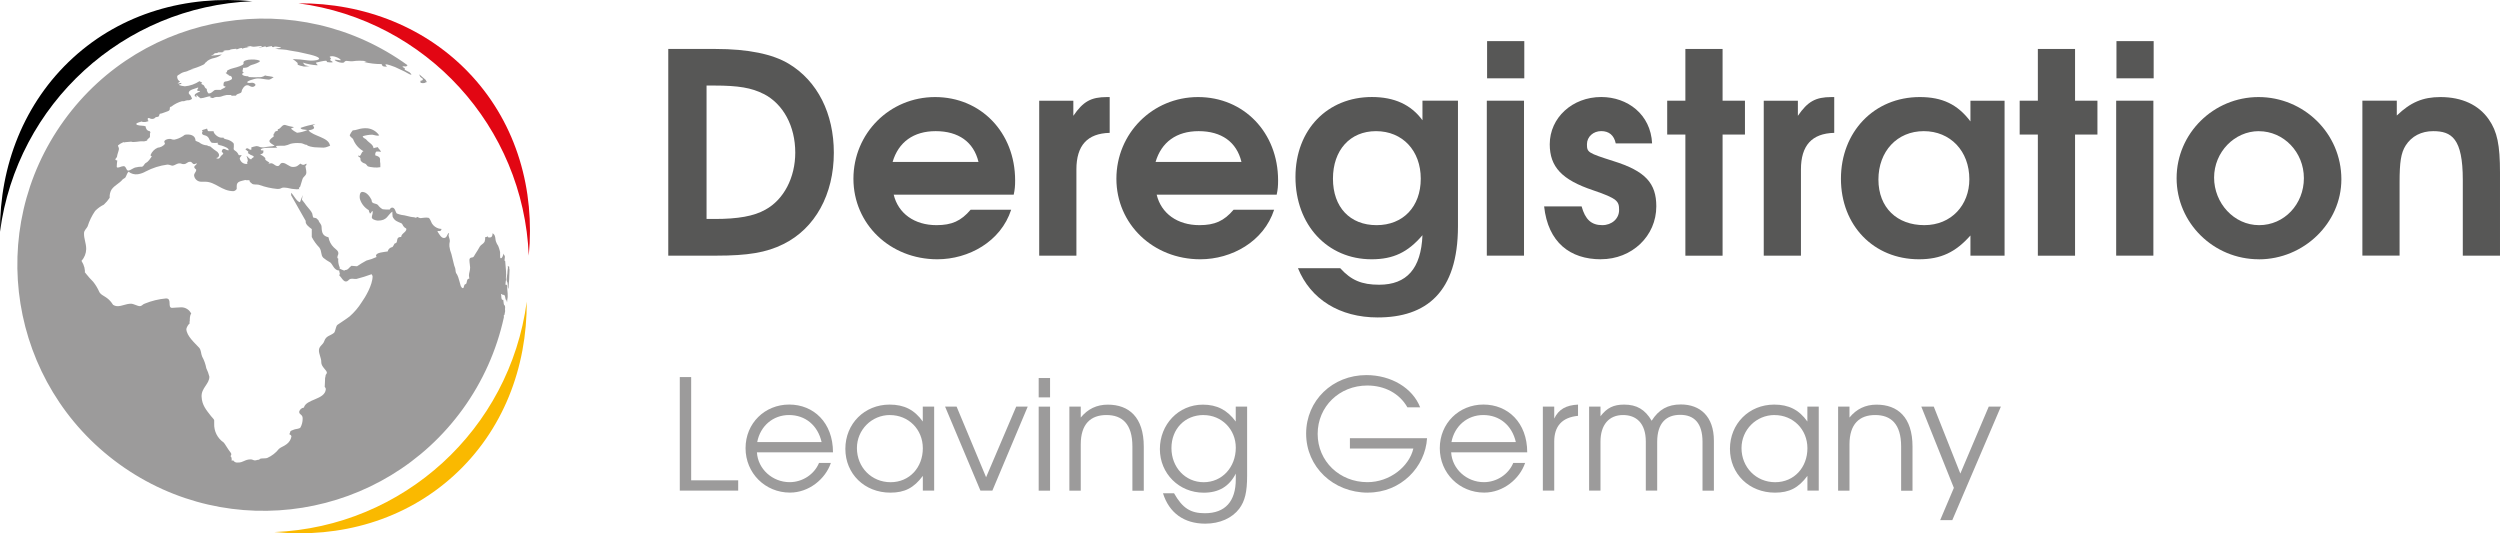 <svg viewBox="0 0 529.54 112.96" xmlns="http://www.w3.org/2000/svg"><path d="m165.9 51.72c-3.56 1.78-7.52 2.43-14.16 2.43h-10.19v-43.78h10.01c6.87 0 12.09 1.07 15.52 3.14 6.1 3.67 9.54 10.55 9.54 18.84 0 8.83-3.97 16.06-10.72 19.37zm-4.15-31.82c-2.55-1.3-5.33-1.78-10.49-1.78h-1.6v28.26h1.78c4.86 0 8.24-.59 10.67-1.96 3.91-2.13 6.34-6.81 6.34-12.09 0-5.63-2.55-10.31-6.69-12.44z" fill="#575756"/><path d="m214.72 41.23h-25.42c.95 3.97 4.38 6.46 9.06 6.46 3.26 0 5.21-.89 7.23-3.26h8.59c-2.19 6.75-9.01 10.49-15.64 10.49-10.01 0-17.77-7.47-17.77-17.06s7.64-17.3 17.3-17.3 16.95 7.47 16.95 17.66c0 1.19-.06 1.9-.3 3.02zm-16.53-13.45c-4.68 0-7.88 2.31-9.12 6.52h18.19c-1.01-4.21-4.21-6.52-9.07-6.52z" fill="#575756"/><path d="m228 35.9v18.25h-7.88v-32.82h7.23v3.2c2.07-3.02 3.73-3.97 7.11-3.97h.59v7.58c-4.74.12-7.05 2.67-7.05 7.76z" fill="#575756"/><path d="m270.42 41.23h-25.42c.95 3.97 4.38 6.46 9.06 6.46 3.26 0 5.21-.89 7.23-3.26h8.59c-2.19 6.75-9.01 10.49-15.64 10.49-10.01 0-17.77-7.47-17.77-17.06s7.64-17.3 17.3-17.3 16.95 7.47 16.95 17.66c0 1.19-.06 1.9-.3 3.02zm-16.53-13.45c-4.68 0-7.88 2.31-9.12 6.52h18.19c-1.01-4.21-4.21-6.52-9.07-6.52z" fill="#575756"/><path d="m291.82 67.24c-8.06 0-14.22-3.85-16.89-10.43h8.95c2.31 2.55 4.56 3.5 8.24 3.5 5.87 0 8.89-3.44 9.18-10.49-3.08 3.61-6.16 5.1-10.78 5.1-9.36 0-16.12-7.29-16.12-17.42s6.87-16.95 16.18-16.95c4.74 0 8.29 1.6 10.72 4.92v-4.15h7.52v26.6c0 14.1-6.81 19.32-17 19.32zm-.36-39.46c-5.51 0-9.12 4.03-9.12 10.07s3.61 9.84 9.24 9.84 9.36-3.91 9.36-9.84-3.85-10.07-9.48-10.07z" fill="#575756"/><path d="m314.93 54.15v-32.82h7.88v32.82zm.06-37.56v-7.88h7.88v7.88z" fill="#575756"/><path d="m339.1 54.92c-6.52 0-11.2-3.56-12.03-11.2h7.94c.77 2.78 2.07 3.97 4.38 3.97 2.01 0 3.56-1.36 3.56-3.2s-.3-2.43-5.57-4.21c-6.52-2.19-9.12-4.92-9.12-9.72 0-5.63 4.8-10.01 10.9-10.01 5.57 0 10.49 3.67 10.78 9.83h-7.7c-.36-1.72-1.42-2.61-3.08-2.61s-3.02 1.18-3.02 2.78c0 1.72.18 1.84 5.57 3.56 6.87 2.13 9.12 4.74 9.12 9.6 0 6.28-5.15 11.2-11.73 11.2z" fill="#575756"/><path d="m364.87 28.5v25.66h-7.88v-25.66h-3.85v-7.17h3.85v-10.96h7.88v10.96h4.74v7.17z" fill="#575756"/><path d="m381.47 35.9v18.25h-7.88v-32.82h7.23v3.2c2.07-3.02 3.73-3.97 7.11-3.97h.59v7.58c-4.74.12-7.05 2.67-7.05 7.76z" fill="#575756"/><path d="m417.37 54.15v-4.27c-3.14 3.55-6.28 5.04-10.9 5.04-9.6 0-16.53-7.17-16.53-17.06s6.99-17.3 16.71-17.3c4.74 0 8 1.54 10.72 5.16v-4.38h7.23v32.81zm-9.89-26.37c-5.63 0-9.6 4.27-9.6 10.25s3.97 9.66 9.72 9.66 9.54-4.27 9.54-9.72c0-5.99-4.03-10.19-9.66-10.19z" fill="#575756"/><path d="m439.53 28.5v25.66h-7.88v-25.66h-3.85v-7.17h3.85v-10.96h7.88v10.96h4.74v7.17z" fill="#575756"/><path d="m448.24 54.15v-32.82h7.88v32.82zm.06-37.56v-7.88h7.88v7.88z" fill="#575756"/><path d="m478.46 54.92c-9.6 0-17.42-7.7-17.42-17.18s7.82-17.18 17.36-17.18 17.54 7.64 17.54 17.42c0 9.24-7.94 16.95-17.48 16.95zm0-27.14c-5.16 0-9.48 4.44-9.48 9.84s4.21 10.07 9.54 10.07 9.48-4.44 9.48-9.95-4.27-9.95-9.54-9.95z" fill="#575756"/><path d="m521.66 54.15v-16.06c0-8.77-2.37-10.31-6.28-10.31-2.49 0-4.56 1.07-5.81 3.02-1.01 1.6-1.3 3.5-1.3 7.88v15.46h-7.88v-32.81h7.29v3.14c2.9-2.79 5.51-3.91 9.24-3.91 4.56 0 8.12 1.66 10.25 4.74 1.78 2.55 2.37 5.39 2.37 11.26v17.6h-7.88z" fill="#575756"/><g fill="#9c9b9b"><path d="m143.99 103.92v-24.05h2.41v21.87h9.96v2.18z"/><path d="m160.33 95.82c.2 3.52 3.29 6.31 6.93 6.31 2.7 0 5.21-1.63 6.22-4.07h2.51c-1.14 3.38-4.62 6.28-8.66 6.28-5.27 0-9.41-4.13-9.41-9.41s4.07-9.24 9.24-9.24 9.28 3.81 9.28 10.12h-16.11zm6.8-7.91c-3.38 0-6.09 2.31-6.74 5.73h13.64c-.81-3.55-3.45-5.73-6.9-5.73z"/><path d="m195.47 103.92v-3.12c-1.89 2.54-3.84 3.55-6.87 3.55-5.47 0-9.54-3.97-9.54-9.28s4.04-9.37 9.37-9.37c3.09 0 5.27 1.11 7.03 3.58v-3.16h2.41v17.8h-2.41zm-6.96-16.01c-3.87 0-7 3.12-7 7 0 4.07 3.09 7.23 7.13 7.23s6.83-3.16 6.83-7.19-3.06-7.03-6.96-7.03z"/><path d="m210.21 103.92h-2.54l-7.49-17.8h2.44l6.25 14.97 6.38-14.97h2.44l-7.49 17.8z"/><path d="m220.01 84.17v-4.1h2.41v4.1zm0 19.76v-17.8h2.41v17.8z"/><path d="m239.86 103.92v-9.34c0-4.85-2.21-6.67-5.5-6.67s-5.44 1.85-5.44 6.22v9.8h-2.41v-17.8h2.41v2.31c1.5-1.82 3.38-2.73 5.73-2.73 4.46 0 7.62 2.64 7.62 8.89v9.34h-2.41z"/><path d="m262.51 107.73c-1.53 2.02-4.13 3.19-7.22 3.19-4.49 0-7.65-2.28-8.95-6.44h2.34c1.82 3.22 3.55 4.23 6.54 4.23 4.3 0 6.54-2.51 6.54-7.19v-1.2c-1.4 2.73-3.61 4.04-6.8 4.04-5.21 0-9.28-4.04-9.28-9.24s3.91-9.41 9.11-9.41c2.99 0 5.17 1.14 6.96 3.58v-3.16h2.41v14.61c0 3.48-.46 5.37-1.66 7zm-7.58-19.82c-3.94 0-6.8 2.93-6.8 7s2.93 7.23 6.83 7.23 6.8-3.16 6.8-7.32c0-3.87-2.99-6.9-6.83-6.9z"/><path d="m289.74 104.35c-7.36 0-13.08-5.47-13.08-12.5s5.6-12.4 12.76-12.4c5.24 0 9.8 2.73 11.39 6.83h-2.7c-1.66-2.93-4.79-4.62-8.5-4.62-5.92 0-10.51 4.46-10.51 10.25s4.65 10.22 10.54 10.22c4.75 0 8.85-3.32 9.73-7.13h-13.44v-2.18h16.34c-.36 6.05-5.47 11.52-12.53 11.52z"/><path d="m307.38 95.82c.2 3.52 3.29 6.31 6.93 6.31 2.7 0 5.21-1.63 6.22-4.07h2.51c-1.14 3.38-4.62 6.28-8.66 6.28-5.27 0-9.41-4.13-9.41-9.41s4.07-9.24 9.24-9.24 9.28 3.81 9.28 10.12h-16.11zm6.8-7.91c-3.38 0-6.09 2.31-6.74 5.73h13.64c-.81-3.55-3.45-5.73-6.9-5.73z"/><path d="m329.21 93.54v10.38h-2.41v-17.8h2.41v2.54c.94-1.95 2.47-2.83 5.04-2.96v2.38c-3.35.33-5.04 2.15-5.04 5.47z"/><path d="m360.62 103.92v-10.32c0-4-1.79-5.73-4.72-5.73s-4.88 1.69-4.88 5.73v10.32h-2.41v-10.38c0-3.97-2.08-5.63-4.82-5.63-2.99 0-4.78 2.08-4.78 5.63v10.38h-2.41v-17.8h2.41v2.05c1.37-1.79 2.77-2.47 5.01-2.47 2.67 0 4.43 1.04 5.83 3.42 1.5-2.38 3.42-3.45 6.18-3.45 4.07 0 7 2.51 7 7.68v10.58h-2.41z"/><path d="m382.84 103.92v-3.12c-1.89 2.54-3.84 3.55-6.87 3.55-5.47 0-9.54-3.97-9.54-9.28s4.04-9.37 9.37-9.37c3.09 0 5.27 1.11 7.03 3.58v-3.16h2.41v17.8h-2.41zm-6.96-16.01c-3.87 0-7 3.12-7 7 0 4.07 3.09 7.23 7.13 7.23s6.83-3.16 6.83-7.19-3.06-7.03-6.96-7.03z"/><path d="m402.69 103.92v-9.34c0-4.85-2.21-6.67-5.5-6.67s-5.44 1.85-5.44 6.22v9.8h-2.41v-17.8h2.41v2.31c1.5-1.82 3.38-2.73 5.73-2.73 4.46 0 7.62 2.64 7.62 8.89v9.34h-2.41z"/><path d="m413.53 110.17h-2.57l2.9-6.83-6.9-17.22h2.64l5.63 14.19 6.02-14.19h2.57z"/><path d="m107.87 56.73c0-.28 0-.32-.22-.32s-.05.15-.05.27-.1.53-.1.73c0 .78-.16 1-.19 1.69s.23.48.23 1.17c0 .18 0 .51.07.74l.09.17c.13-1.36.2-2.74.23-4.12-.07 0-.06-.33-.06-.33z"/><path d="m89.57 16.73c.06.1-.08.14-.06.23s-.61.17-.49.2-.06.39.16.4c.26.08.55.08.81 0 .15-.07.23-.16.25-.15.31.12.08-.22-.09-.51l-.36-.31c-.09-.06-.17-.13-.25-.21-.24-.22-.49-.43-.75-.64.05.17.12.34.2.5.18.17.37.33.58.46z"/><path d="m79.82 32.09c.3 0 .57 0 .85.08 0-.34-.57-.68-.62-1-.32.05-.63.12-.93.22-.1-.85-.94-1.09-1.56-1.85-.21-.24-.66-.25-.73-.69.65-.2 1.32-.31 2-.32.52.06 1.06.33 1.49.14-.58-.85-1.51-1.4-2.53-1.5-.68-.05-1.35.04-2 .24-.35.12-.71.19-1.08.21-.26.3-.47.64-.63 1 0 .34.72.72.73.9.41 1.07 1.19 1.96 2.19 2.51-.46.14-.4.63-.76 1-.11 0-.3-.07-.41-.08 0 .23.27.28.41.41.25.29 0 .42.2.72.22.29.54.49.89.57.26.11.38.42.54.55s1 .24 1.35.27c.45.04.9.02 1.34-.06v-.51c0-.14 0-.46-.06-.63.01-.17.01-.35 0-.52 0-.43-.36-.68-1-.83-.11-.42.11-.84.32-.83z"/><path d="m107.17 60.29s-.08.03-.1.06v-.19c0-.34.08-.66.14-1-.12-.19 0-.66 0-.91 0-1.08-.17-2.16-.2-2.94-.31 0 0-.69-.08-1.08 0-.15-.08-.11-.14-.13-.02-.14-.05-.27-.1-.4-.17.41-.27 1-.6 1-.17 0-.15-.21-.16-.57-.02-.24-.02-.49 0-.73-.03-.11-.06-.22-.08-.33-.08-.34-.19-.68-.33-1-.19-.27-.35-.57-.46-.89-.14-.37-.1-.79-.21-1.08-.06-.3-.25-.55-.52-.69 0 .82-.35.91-.71.89s-.27-.12-.38-.32c-.1.4-.38.07-.47.32.02.32-.03.63-.14.93-.27.46-.76.58-1 1s-.64 1.13-1 1.64c-.15.24-.29.58-.47.63s-.74 0-.73.6.14 1.13.15 1.55c0 .7-.23 1.13-.25 1.65 0 .24.06.5.09.71h-.1s-.13.09-.2.11c-.27.13-.21.84-.4 1s-.25 0-.39.34-.09.59-.28.57-.28-.1-.3-.27c-.12 0-.16-.2-.18-.27-.14-.66-.36-1.18-.52-1.8-.11-.32-.26-.62-.46-.89-.16-.44-.06-.8-.23-1.15-.12-.29-.21-.59-.27-.9-.11-.43-.33-1.29-.47-1.92-.22-.53-.36-1.08-.43-1.65v-.41c0-.41.1-.43.09-.8s-.24-.78-.27-1.17c0-.07.13-.3.12-.39-.06 0-.12 0-.18 0-.27.36-.32 1-.93 1s-1.02-.91-1.38-1.41c.21-.17.37 0 .6-.08s.21-.3.29-.42c-.18-.04-.36-.07-.55-.08-.61-.17-1.15-.55-1.49-1.09-.22-.39-.37-1-.7-1.19-.26-.05-.53-.06-.79-.04-.33 0-.63.1-.89.1s-.49-.16-.69-.24-.21.13-.23.19l-.53-.15h-.13c-.53 0-1.72-.43-2.49-.48-.34-.07-.68-.18-1-.31-.29-.33-.33-1.19-.94-1.24-.34 0-.45.26-.58.42-.49 0-1 0-1.46-.07-.4-.22-.74-.52-1-.89-.38-.37-.84-.22-1.2-.56-.17-.19-.11-.46-.16-.54-.36-.69-1-1.65-1.93-1.68-.45 0-.57.48-.58.93 0 .28 0 .51.09.7.32.94.98 1.74 1.84 2.24 0 .33.2.5.23.71.37-.08.26-.47.59-.53v.34c0 .36-.17.59-.18 1s.8.66 1.26.69c2.06 0 2-1.15 3.09-1.91 0 .38 0 .73.06 1.1.45.9 1 1 1.81 1.36.3.11.38.64.56.73.15.27.51.29.54.49 0 .7-1.09.95-1.1 1.69-.44 0-.73.11-.81.46s-.09.87-.42.87-.38.87-.82.86c-.41.13-.72.46-.81.88-.84.14-2.46.22-2.48.9.03.1.07.19.12.28-.69.32-1.4.57-2.14.75-.69.37-1.35.77-2 1.21l-1.18-.1c-.55.39-.68.89-1.33.9l-.2.12c-.08 0-.94-.4-1-.43s.18 0 0-.36c-.23-.56-.32-1.17-.26-1.77-.37 0-.09-.71 0-.92.15-.71-.59-1.06-.94-1.43-.6-.58-.99-1.33-1.13-2.15-1.18-.28-1.42-.91-1.46-2.11 0-.74-.5-.89-.66-1.49-.16-.13-.31-.27-.44-.42-.11-.08-.58-.1-.66-.16s-.18-.7-.22-.85c-.12-.27-.28-.52-.47-.75-.44-.57-.76-.86-1.12-1.42-.21-.24-.41-.49-.59-.75 0-.21.1-.58.16-1-.16.47-.47 1.2-.58 1.52-.72-.14-1.3-1.47-1.87-2v.53c1.06 1.81 2 3.59 3.09 5.44-.16.69.76 1.34 1.28 1.72v1.68c.42.82.96 1.57 1.6 2.23.58.81.25 1.57.84 2.17.46.38.96.71 1.49 1 .51.41.8 1.69 1.88 1.7 0 .55.3.6 0 1 .39.33.84 1.31 1.38 1.32s.55-.41 1-.54.8.06 1.28 0c1.08-.28 2.15-.61 3.2-1 .09.2.22.33.21.46 0 1.8-1.52 4.39-2.31 5.48-.7 1.12-1.56 2.13-2.55 3-.88.68-1.76 1.2-2.59 1.79-.34.26-.42 1.41-.72 1.69-.82.67-1.67.58-2.07 1.76-.26.79-1.06 1-1.12 1.86s.53 1.73.49 2.61c0 1 1.21 1.68 1.19 2.23-.04.17-.13.33-.25.45 0 .23-.1.49-.13.67 0 .66-.06 1.24-.08 1.85.15.14.24.34.23.55-.22 2.22-4.16 2-4.64 3.85-.48.06-.87.4-1 .87 0 .73.77.49.74 1.5 0 .65-.16 1.3-.48 1.87-.31.29-.92.27-1.29.4-1.2.42-.66.32-1.06 1 .28.12.46.3.45.5-.12.64-.48 1.21-1 1.6-.73.55-1.13.57-1.64 1-.66.85-1.52 1.51-2.5 1.94-.55.17-1.57-.05-1.68.36-.41 0-.63.15-.92.15s-.51-.21-.86-.22c-1.31 0-1.59.7-2.74.67-.4.06-.79-.12-1-.46-.18 0-.25.11-.31.1 0-.47 0-.82-.27-1 .21-.17.25-.49.07-.7 0 0 0-.01-.01-.02-.65-.81-1.28-2-1.5-2.17-1.32-.9-2.07-2.41-2-4v-.69c0-.21-.4-.54-.67-.89-1-1.3-1.93-2.32-2-4.14s1.66-2.68 1.65-4.21c-.15-.62-.37-1.22-.65-1.79-.16-.87-.46-1.71-.89-2.49-.27-.64-.17-1.28-.6-1.83-.91-1-2.69-2.5-2.74-4 .12-.47.38-.89.73-1.22-.15-.26 0-.37 0-.47 0-.38 0-1.28.31-1.55-.38-.82-1.2-1.35-2.1-1.35-.59 0-1.67.12-2 .12-1-.08.11-2-1.24-2-1.55.14-3.07.51-4.51 1.1-.48.15-.57.53-1.06.53s-1.23-.48-1.82-.51c-1.18 0-1.9.55-3 .52-.29-.02-.58-.12-.82-.28-1.18-1.89-2.31-1.73-2.9-2.68-.34-.79-.78-1.53-1.32-2.21-.53-.53-1.04-1.09-1.5-1.68-.12-.13-.22-.27-.32-.41h.08c0-.45-.12-.73-.12-.94-.13-.5-.34-.97-.62-1.4.63-.68.98-1.57 1-2.49 0-1.31-.51-2.19-.46-3.38 0-.59.57-1 .76-1.43.36-1.16.9-2.27 1.59-3.27.53-.55 1.16-1 1.85-1.34.47-.43.88-.92 1.23-1.45-.05-.63.1-1.27.44-1.81.8-1 1.56-1.16 2.34-2.11.19-.1.36-.25.5-.32.26-.32.4-1 .71-1.29.56.45 1.29.65 2 .54.58-.09 1.13-.29 1.64-.58 1.44-.76 3-1.25 4.61-1.46.44 0 .89.26 1.08.23.36 0 .87-.44 1.35-.49s.59.19 1 .16c.65 0 .69-.44 1.29-.49s.44.5 1 .49c.14 0 .33-.17.48-.2 0 .46-.47.41-.51.79s.4.42.4.63c0 .44-.43.68-.45 1.15.07.75.68 1.32 1.43 1.36h.92c2.19 0 3.49 2 6 2 .28-.05.53-.22.68-.47v-.62c0-1 .8-1 1.86-1.29.03.03.06.05.1.06h.74c0 .45.4.55.5.7.33.34 1.08.11 1.63.31 1.22.44 2.48.72 3.77.84 1.11 0 .53-.32 1.57-.28.66 0 1.33.3 2.07.31.33.06.67.06 1 0 .04.11.1.21.16.3-.06-.12-.15-.37-.22-.48s.23-.24.26-.34c.22-.68.31-1 .49-1.59s.82-.71.82-1.42c0-.51-.16-.94-.19-1.28 0-.14.16-.24.21-.28.01-.1.01-.2 0-.3-.26.07-.41.25-.62.25-.24 0-.48-.1-.66-.26-.52.36-.66.72-1.63.71-.7 0-1.36-.81-2.07-.86s-.55.69-1.15.67-.95-.79-1.61-.55h-.36c.1-.04.19-.1.26-.18-.21-.17-1.15-.6-.84-.91-.29-.36-.68-.64-1.12-.79.34-.2.68-.17.68-.61v-.27c-.23 0-.55 0-.56-.12.07-.68 2.89-.32 3.49-.49-.07-.19-.27-.15-.27-.27s.66-.11.79-.11h1c.46-.08.9-.22 1.32-.42.62-.15 1.26-.19 1.89-.14.88 0 .85.33 1.59.38 0 .27 1.26.47 1.63.5.62 0 1.2.09 1.82.08s1-.28 1.52-.42h-.12c-.17-1.78-3.63-2-4.54-3.25 1.86-.26 1-.87.9-1 .19-.09.38-.2.55-.32-1.06.17-2.11.43-3.12.8 0 .27.46.34.55.34s.85.13.9.12c-.7.31-1.45.51-2.21.58-.46-.22-.89-.51-1.27-.85-.06-.08.71-.35.61-.35-.65-.11-1.29-.26-1.91-.47-.73 0-.8.82-1.51.92v.33c-.32.05-.66.17-.67.35-.11.37-.12.2-.2.31s0 .41 0 .57c-.32.19-.9.66-.9.95 0 .45.89.76 1.09 1-.1.07-.31 0-.42.09-.3.05-.9.06-1.2.13-.36.11-.74.15-1.11.1-.51 0-.52-.25-1.12-.26-.37.06-.74.16-1.09.29.05.16.05.34 0 .5-.5 0-.54-.32-.85-.33-.13 0-.37.15-.37.24.21.18.47.36.62.5 0 .11-.13.21-.13.27.35.27.74.48 1.16.63.05.07.09.14.13.21-.13.06-.52.33-.57.5h-.07c-.36-.09-.72-.63-.85-.7s0 .14 0 .18c.12.26.18.53.2.81 0 .15-.34.55 0 .68-.15.01-.31.01-.46 0-.63-.07-1.13-.54-1.25-1.16 0-.19.36-.6.44-.69-.19-.01-.38-.01-.57 0-.1 0-.19-.21-.19-.25-.16-.3-.4-.55-.69-.72-.39-.28-.26-.34-.24-.79v-.58c0-.32-.71-.75-1.17-.91s-1-.16-1-.46h-.45c-.72 0-1.67-.84-1.67-1.37h-1c-.37 0-.25-.45-.39-.56-.37.18-1.05.23-1.07.43.04.06.09.09.16.11-.07.12-.13.26-.15.4 0 .32.27.43.65.51.35.08.65.32.81.64.11.3.43.86.63.92.43.06.87.06 1.3 0l-.07.17c-.12.29.68.38.84.43.66.21 1.58.55 1.48 1-.48 0-.65-.31-1-.31s-.45.39-.45.58.32.16.3.43c0 .1-.31.34-.31.34-.31.21-.32.71-.79.72-.22 0-.36-.07-.35-.14.33-.03.58-.3.57-.63 0-.34-.26-.46-.31-.63-.55-.36-1.08-.76-1.57-1.2-.11 0-.61-.09-.61-.21-.64-.02-1.26-.25-1.75-.66-.22-.13-.7-.23-.75-.36 0-.83-.68-1.35-1.89-1.28-.57 0-.6.32-.89.41-.53.33-1.11.56-1.72.68-.68 0-.52-.22-1.11-.16s-1 .3-1 .6c.04.16.09.31.15.46-.38.46-.94.75-1.54.8-.7.3-1.24.86-1.52 1.56 0 .15.15.25.28.27-.4.5-.64 1.07-1.3 1.41-.37.22-.46.92-1.05.79-.31 0-.61.05-.91.12-.71.07-1.13.64-1.76.7-.44 0-.41-1-1-.94s-.76.28-1.22.3c-.17 0-.21-.13-.2-.2 0-.45.07-.88.12-1.31-.22 0-.44-.11-.41-.25s.32-.4.34-.52c.06-.54.34-1.12.42-1.65 0-.33-.23-.6-.21-.76.34-.29.73-.52 1.15-.69.1 0 .27.1.41 0l1.24-.11c.15.06.3.08.46.08.48 0 .9-.09 1.38-.14s.51 0 .8 0 .67-.17.74-.18c0-.43.56-.44.6-.85v-.58c0-.12-.05 0-.06.05.07-.1.12-.21.15-.33 0-.2-.15-.14-.15-.29-.6 0-.89-.69-.85-1-.19 0-.21-.09-.34-.1-.46-.05-1.64-.07-1.63-.37v-.08c0-.18.81-.37 1.11-.48.08.12.55.12.75.11s.57-.15.67-.17 0-.1 0-.14c-.22 0-.06-.32-.1-.38s0-.13 0-.15h.29c.25.16.55.22.84.17.21-.05.4-.17.52-.35.9-.1.64-.23.87-.72l.41-.08c.18-.07 1.43-.49 1.52-.57.25-.18.19-.42.21-.64s.29-.22.31-.23c.67-.53 1.45-.92 2.27-1.15h.43s.21-.07.27-.1c.24-.08.49-.12.74-.1.18 0 .63-.21.68-.33-.04-.14-.1-.27-.18-.39-.08-.41-.54-.51-.52-.88.09-.67 1.24-.79 2-1.11.02.06.02.12 0 .18-.12.11-.19.25-.21.41 0 .16.36.17.56.14v.13c0 .07-.29.15-.37.17-.31.21-.7.32-.72.63s.17.26.32.27 0 .12 0 .17c.33-.05-.12-.47.1-.49.25.26.53.49.83.69.85-.06 1.42-.42 2.15-.44 0 .08-.2.15-.2.19.17.08.34.14.51.2.19 0 .38-.06.54-.17.53-.15.85 0 1.31-.14.39-.15.79-.26 1.2-.34.35-.02.71-.02 1.06 0-.04.06-.08.11-.13.16.36 0 .71 0 1.07-.03.1-.5 1.18-.35 1.2-.91 0-.36.55-1.25 1.1-1.29s.62.35 1.24.35c.25 0 .84-.34.44-.67-.56-.44-1 0-1.53-.23s1.42-.86 2.11-.89 1.76.24 2.3.25.74-.37 1.11-.47c-.25-.24-1.55-.26-1.8-.42-.44.31-.98.44-1.51.37-.63.07-1 0-1.51 0s-.53 0-.53-.18c-.65 0-1.31-.16-1.31-.45s.35-.24.43-.3c-.21-.01-.37-.18-.37-.39 0-.1.17-.56.12-.65 1.28 0 1.08-.39 1.85-.63.43-.1 1.69-.54 1.71-.78s-1-.38-1.73-.36c-1 0-1.75.27-1.75.64 0 .17.07.2 0 .28 0 .3-1.44.75-2.08.89-.45.1-.88.26-1.29.48-.23.19.06.42-.42.54.16.11.32.23.46.36.14 0 .25.13.24.23.56 0 .69.37.67.63s-.94.57-1.25.59c-.63 0-.55.57-.55.87 0 .15.3.18.45.22-.14.37-.83.43-1 .71h-1.1c-.52 0-.67.69-1.45.76-.25 0-.47-.73-.47-.79.03-.05.05-.1.07-.15-.51-.22-.43-.42-.62-.71s-.6-.23-.56-.47c0-.06.1-.15.16-.2-.2-.07-.4-.16-.57-.29-.92.61-1.99.99-3.09 1.09-.44-.04-.87-.13-1.28-.28 0-.11.43-.21.52-.25 0-.07 0-.13 0-.2l-.77.14c0-.09.37-.3.51-.4-.4-.22-.64-.64-.62-1.1 0-.2.33-.35.5-.45.39-.3.85-.49 1.34-.57.54-.11.6-.4 1.62-.47h-.68c.96-.23 1.88-.57 2.77-1 .36-.15.37-.5.57-.52l.31-.3c.42-.3.91-.5 1.42-.59.59-.13 1.14-.39 1.62-.76-.77.13-1.54.21-2.32.26.18-.1.37-.17.56-.23-.13 0 .07-.11.07-.11.1-.14.27-.22.44-.21.08-.02.15-.02.23 0l.28-.16c.15.05.31 0 .2 0h.6c.12 0 .48-.19.53-.2-.15-.02-.31-.02-.46 0 .21-.12.45-.2.69-.22.36 0 .72-.03 1.07-.09-.09 0-.18-.03-.26-.06.47-.09.94-.15 1.42-.18v.12c.42 0 .53-.28 1.22-.29v.16c.51-.19 1.05-.29 1.59-.3-.27 0-.49 0-.49-.11.23-.07.46-.11.69-.14.22.08.45.12.68.13.49 0 1.73-.26 1.74-.11s-.54.17-.69.31c.48-.05.95-.15 1.41-.28.13.06.12.12.17.18.4-.11.81-.19 1.23-.24 0 .15 0 .2.33.23.14-.11.32-.16.49-.13.14 0 .89.13 1.14.19-.27.22-.52.12-1.29.19.34.1.58.09.57.17l1.08.07c.51.03 1.02.11 1.52.23 1.16.16 2.31.38 3.45.67 5 1.07 1.86 1.66.22 1.4-1.03-.16-2.07-.25-3.11-.27.35.23.69.49 1 .78.14.19-.06.34.13.45.28.12.57.21.87.26.53.22.91 0 1.58.07l-1-.28c-.15-.16-.29-.35-.43-.53 1 .32 2.04.51 3.09.57.18-.13-.59-.51-.21-.59s1.42-.37 2-.38c.29 0 .14.24.27.29s1.17.14 1.17 0-.67-.4-.55-.48c.49-.45-.23-.52-.06-.65.5-.41 2.21.3 2.33.7 0 .15-1.19-.17-1.28-.05s.7.48 1 .54c1.34.27.79-.21 1.44-.32.44 0 .85.13 1.32.08.99-.15 2.01-.15 3 0 .13 0-.56.09-.48.18 1.17.28 2.36.42 3.56.42.43.14-.21.55 1.21.55.08-.05-1.48-1.15 1.73.08.46.22 1.25.57 2 .94.41.2.86.51 1.13.61.44.16.45.05-.08-.45-.3-.18-.62-.34-.94-.49-.24-.13.09-.09-.08-.36-.06-.11-.63-.28-.41-.37s.35 0 .63 0 .23-.23.41-.26c-23.33-16.87-55.92-11.63-72.79 11.7-16.86 23.34-11.62 55.92 11.71 72.79s55.92 11.63 72.79-11.71c4.19-5.8 7.14-12.39 8.67-19.38-.02-.13-.02-.27 0-.4v-.1s0 0 .08 0 0 .08 0 .11v.08c.07-.33.13-.67.19-1-.04-.27-.04-.55 0-.82 0-.54-.26-.39-.29-.72-.05-.23-.08-.47-.09-.71 0-.23 0-.08-.23-.18s-.18-.71-.23-1c0-.07 0-.14 0-.21h.07c.24 0 .1 0 .2.2.26-.07.09 0 .36 0 .2.14.23.5.29.87 0 .13 0 .09.09.11s.16.35.24.58c0-.36.08-.75.13-1.11 0-.57 0-1-.07-1.48s.1-1.12-.3-1.16z"/><path d="m55.59 36c-.27.1-.55.12-.83.06-.43 0-.85-.08-1.26-.22.7-.08 1.41-.03 2.09.16z"/><path d="m42.84 33.66c.71-.28 1 0 1.42 0s.62-.28 1.12-.21c-.04.11-.09.22-.15.32-.07.09-.13.2-.16.31 0 .19.14.25.15.43-.03.09-.11.16-.2.19-.07 0-.29 0-.26-.1-.58-.12-.94-.53-1.47-.66-.08 0-.36 0-.45-.13z"/><path d="m39.77 29.66c.21-.05.39-.26.51-.29s0 .28.12.28l-.34 1c-.31 0-.38-.82-.51-1 .07 0 .15.02.22.03z"/><path d="m39.93 30.88c.23 0 .32.13.4.14.19.32.25.71.15 1.07 0 .37-.67.76-.86.78s-.31-.36-.3-.54.19-.39.22-.54-.26-.36-.29-.53c.36-.09.46-.33.68-.36z"/><path d="m34.71 32.35s.16.22.13.28-.17.15-.25.15-.35-.21-.38-.21c.16-.09.33-.15.5-.2z"/><path d="m28.76 19.81c0 .11.12.11.16.12s.13-.08.13-.11-.12 0-.12-.08.25-.22.42-.27.15-.21.16-.3c.13-.14.29-.24.47-.29.27 0 .52-.07.81-.12.1 0 .25.08.24.11 0 .25-.65.3-.76.54 0 .04.03.08.05.12.57-.08 1.11-.15 1.66-.24 0 .5-.86.78-.92 1.17-.1.02-.19.08-.25.17.26 0 .44-.08.64-.07.54 0 .37.47.7.64s1.16.24 1.11.71c0 .14.31.21.28.35-.03.07-.09.13-.17.14v.13c.21-.07.26-.13.37-.16l-.16.09c.12-.08.26-.12.4-.12.35 0 .58.11.58.29-.08.33-.75.59-1 .85.19.02.39.02.58 0v.13c-.26.19-.55.31-.86.37-.42 0-.77.09-1.19.12s-1.09.28-1.53.35c-.2 0-.33-.07-.5 0s-.49.23-.5.38c-.14 0-.27.01-.4.05-.16.02-.31.09-.42.2h-.2v-.11c.35-.29.71-.57 1.08-.82.41-.14 1-.07 1-.37-.01-.04-.01-.08 0-.12-.16.12-.34.21-.54.25-.41 0-.47-.17-.77-.12s-.17.12-.29.13-.13 0-.13-.08c.06-.28.84-.38.86-.67s-.17-.31-.15-.5c.48-.05.94-.23 1.33-.51-.01-.09-.01-.19 0-.28-.3.06-.69.07-.66-.11s.19-.2.23-.27c-.08 0-.16 0-.24 0-.28 0-.46.14-.66.18s-.43.06-.43-.08.28-.28.34-.41-.06-.22.05-.34h-.45c-.16.18-.09.19 0 .25-.08.01-.15.01-.23 0 0-.1.05-.18.06-.28.05-.04.09-.08.12-.14.01-.05.01-.1 0-.15-.14 0-.4 0-.38-.08s.25-.25.24-.25 0-.09 0-.13c-.41 0-.63 0-.57-.23.14-.02.27-.03.41-.03z"/><path d="m25.94 23.14c-.26 0-.46-.12-.44-.29s.26-.22.33-.24c.27-.09.54-.2.8-.33-.1-.1-.12-.11-.12-.2.23-.24.53-.4.86-.46l.46-.08c.63-.09.81.25.81.58-.05.13-.48.21-.53.34s-.07.41-.1.61.16.35-.1.51-.49.14-.73.21c-.37.11-.71.29-1 .55-.17.07-.35.12-.53.15-.31.06-.62-.09-.59-.31.04-.48.7-.6.88-1.04z"/><path d="m77.19 82.62c-.16-.04-.32-.08-.48-.1-.22 1.77-.8 3.47-1.72 5-.64 1.24-1 2.9-2.81 3.1-.66 0-1.19-.54-1.19-1.19 0-.04 0-.08 0-.12 0-.35.13-.49.1-.65-.32-.22-.29-.64-.27-1 .18-.22.4-.41.63-.58 0 0 .7-1.2.69-1.25 0-.3-.38-.93-.35-1.39.12-1.36 1.15-1.36 2.06-1.89.78-.61 1.51-1.28 2.19-2 .13-.17.13-.68.23-.87 1 .07.77 1.87 1 2.59-.06.05-.08.23-.09.35z"/><path d="m99.79 62.7c-.29 0-.5-.39-.49-.81 0-.92.34-1.59.37-2.52.27.74.87 1.07.82 2.05-.03.58-.3 1.24-.7 1.28z"/></g><path d="m53.45.26c-13.93-1.34-27.66 2.53-38 12s-15.53 22.83-15.45 36.83c3.58-27.11 26.14-47.71 53.45-48.83z"/><path d="m112 54.15c1.34-13.93-2.54-27.66-12-38s-22.83-15.53-36.82-15.45c27.1 3.58 47.7 26.13 48.82 53.45z" fill="#e20613"/><path d="m58.11 112.7c13.94 1.35 27.67-2.53 38.05-12s15.49-22.81 15.41-36.8c-3.6 27.09-26.15 47.68-53.46 48.8z" fill="#fab900"/></svg>
